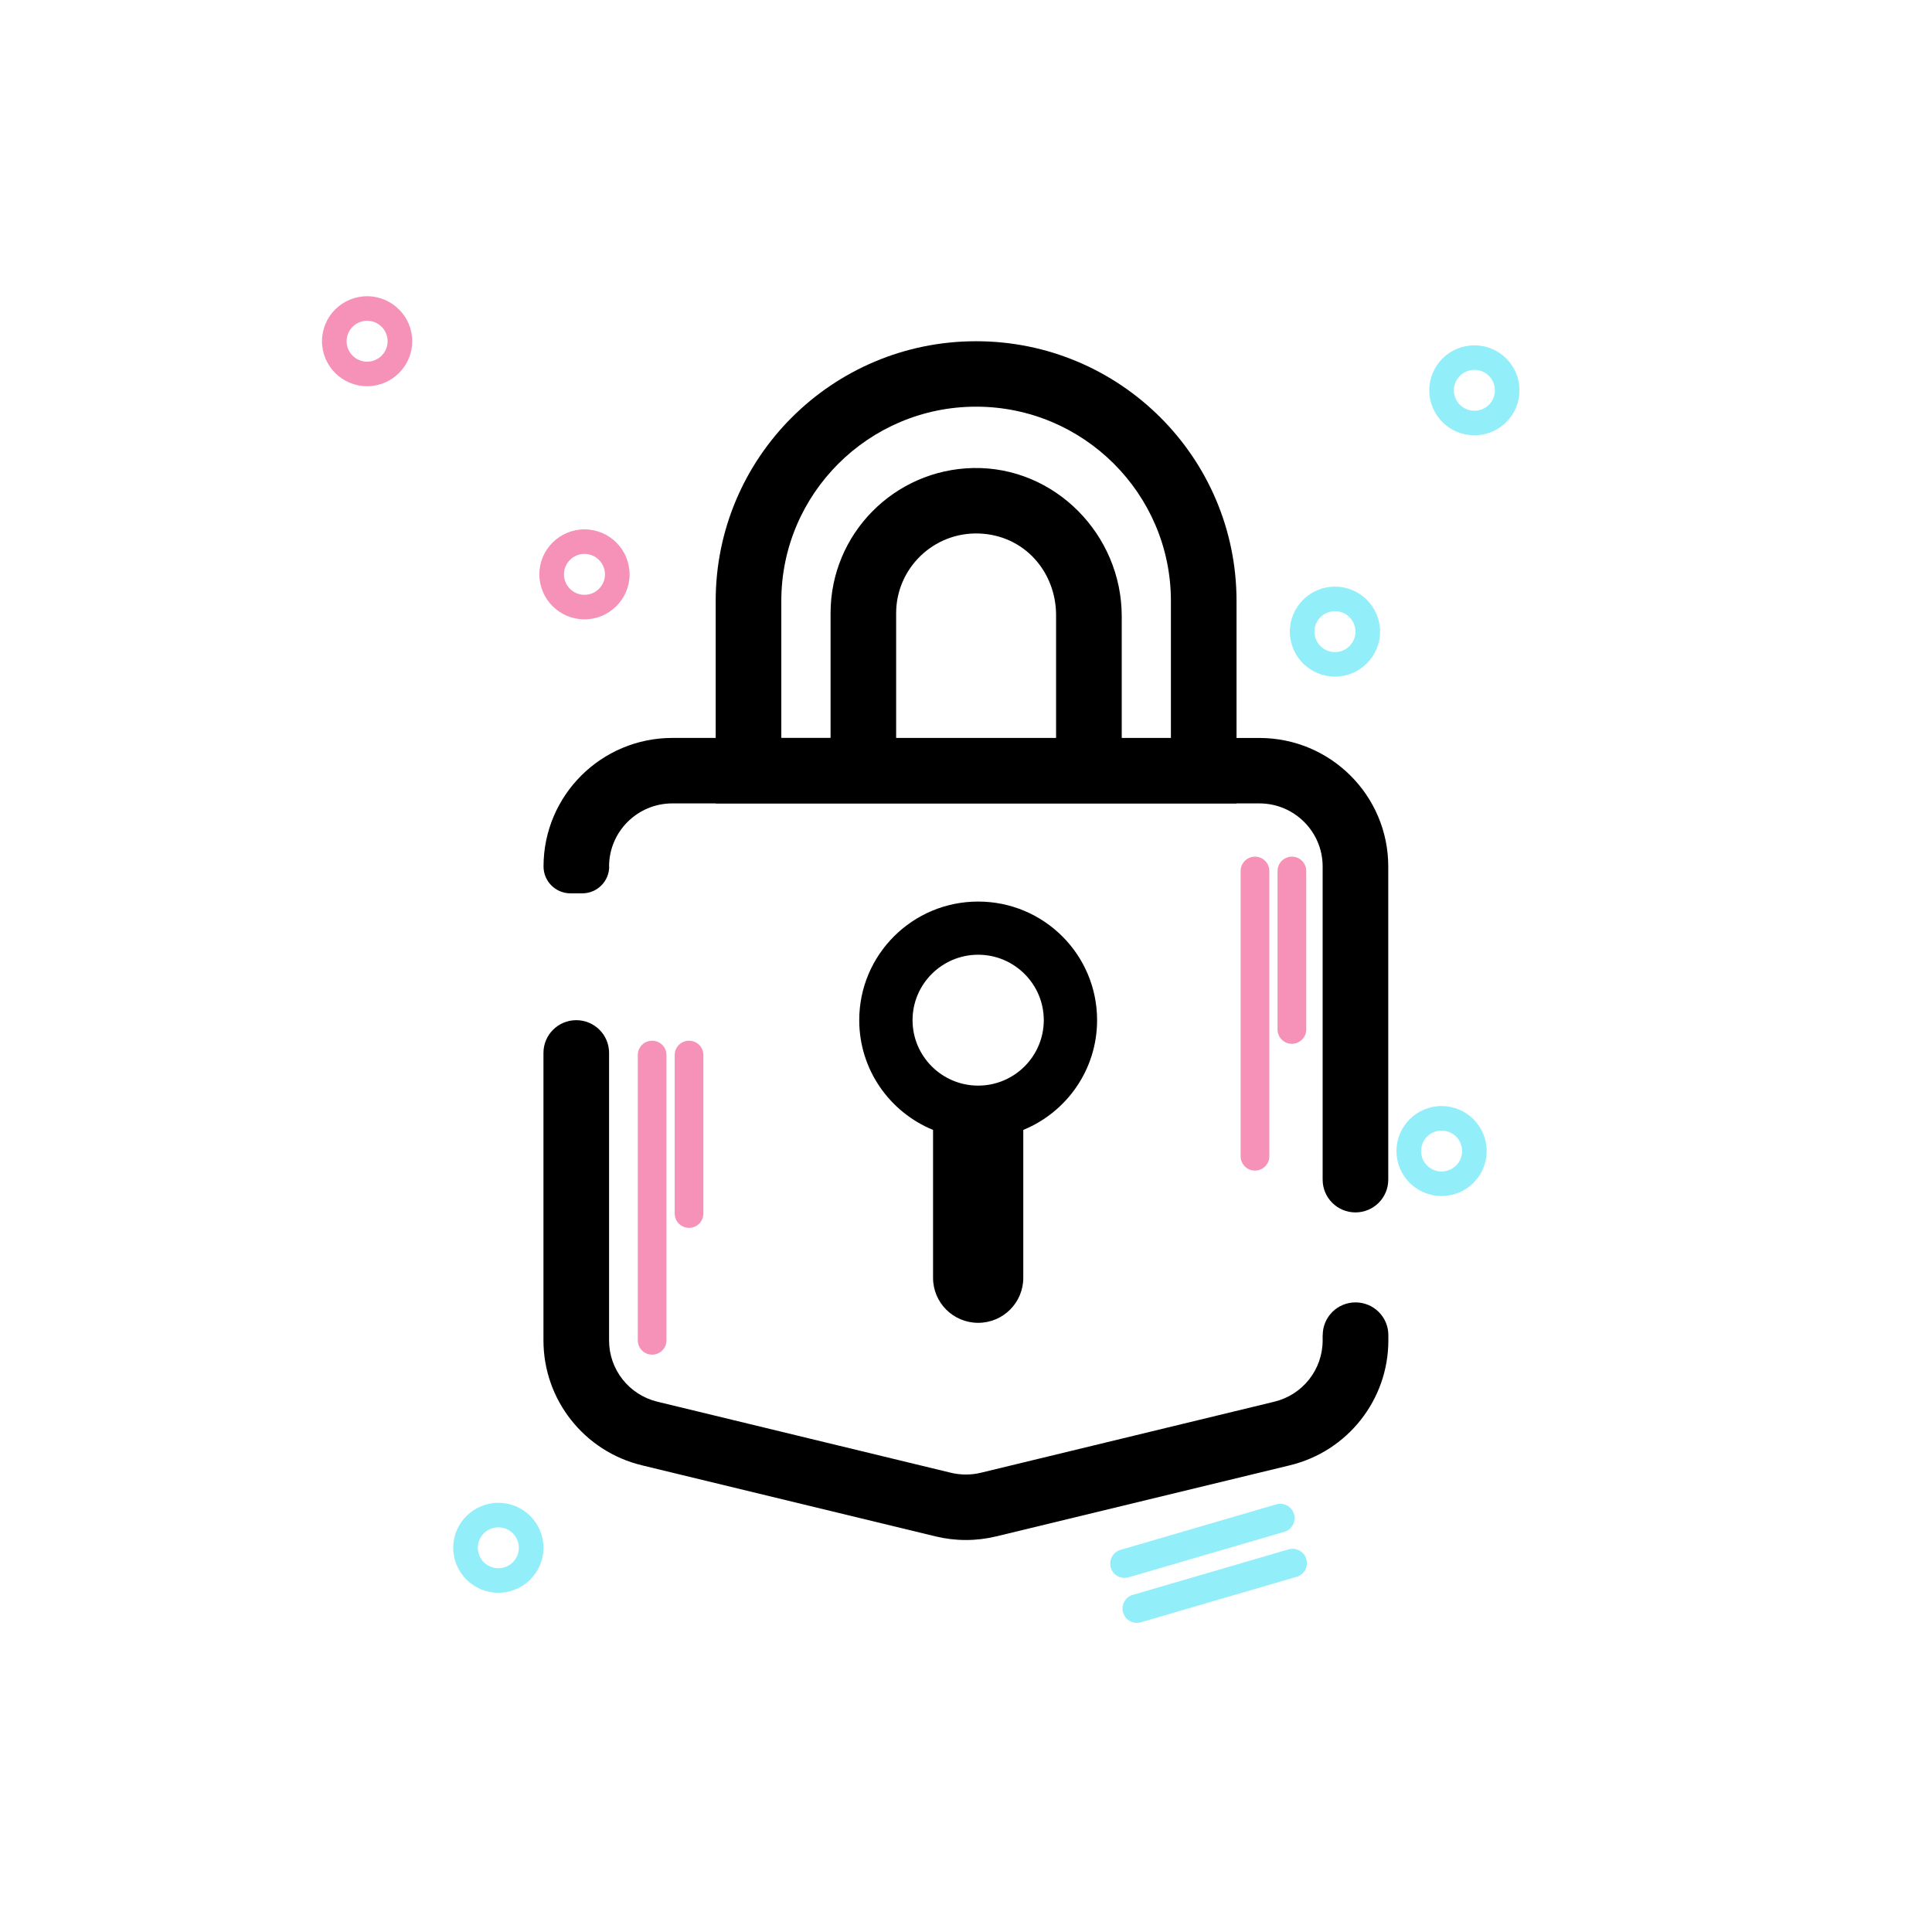 <svg width="150" height="150" viewBox="0 0 150 150" fill="none" xmlns="http://www.w3.org/2000/svg">
<path d="M114.471 33.797C112.538 33.797 110.968 32.231 110.968 30.304C110.968 28.376 112.538 26.811 114.471 26.811C116.403 26.811 117.973 28.376 117.973 30.304C117.973 32.231 116.403 33.797 114.471 33.797ZM114.471 28.716C113.592 28.716 112.879 29.427 112.879 30.304C112.879 31.18 113.592 31.891 114.471 31.891C115.35 31.891 116.063 31.18 116.063 30.304C116.063 29.427 115.35 28.716 114.471 28.716Z" fill="#92EFFA"/>
<path d="M103.645 52.532C101.712 52.532 100.143 50.966 100.143 49.039C100.143 47.111 101.712 45.546 103.645 45.546C105.578 45.546 107.148 47.111 107.148 49.039C107.148 50.966 105.578 52.532 103.645 52.532ZM103.645 47.451C102.766 47.451 102.053 48.163 102.053 49.039C102.053 49.915 102.766 50.627 103.645 50.627C104.524 50.627 105.237 49.915 105.237 49.039C105.237 48.163 104.524 47.451 103.645 47.451Z" fill="#92EFFA"/>
<path d="M111.924 92.86C109.991 92.86 108.421 91.295 108.421 89.367C108.421 87.44 109.991 85.874 111.924 85.874C113.856 85.874 115.426 87.44 115.426 89.367C115.426 91.295 113.856 92.86 111.924 92.86ZM111.924 87.78C111.045 87.78 110.332 88.491 110.332 89.367C110.332 90.244 111.045 90.955 111.924 90.955C112.802 90.955 113.516 90.244 113.516 89.367C113.516 88.491 112.802 87.78 111.924 87.78Z" fill="#92EFFA"/>
<path d="M38.691 123.663C36.759 123.663 35.189 122.097 35.189 120.17C35.189 118.242 36.759 116.677 38.691 116.677C40.624 116.677 42.194 118.242 42.194 120.17C42.194 122.097 40.624 123.663 38.691 123.663ZM38.691 118.582C37.812 118.582 37.099 119.293 37.099 120.17C37.099 121.046 37.812 121.757 38.691 121.757C39.57 121.757 40.283 121.046 40.283 120.17C40.283 119.293 39.57 118.582 38.691 118.582Z" fill="#92EFFA"/>
<path d="M28.502 29.986C26.57 29.986 25 28.421 25 26.493C25 24.566 26.57 23 28.502 23C30.435 23 32.005 24.566 32.005 26.493C32.005 28.421 30.435 29.986 28.502 29.986ZM28.502 24.905C27.624 24.905 26.91 25.617 26.91 26.493C26.91 27.369 27.624 28.081 28.502 28.081C29.381 28.081 30.094 27.369 30.094 26.493C30.094 25.617 29.381 24.905 28.502 24.905Z" fill="#F692B8"/>
<path d="M45.378 48.086C43.445 48.086 41.875 46.521 41.875 44.593C41.875 42.666 43.445 41.1 45.378 41.1C47.31 41.1 48.88 42.666 48.88 44.593C48.88 46.521 47.31 48.086 45.378 48.086ZM45.378 43.005C44.499 43.005 43.786 43.717 43.786 44.593C43.786 45.47 44.499 46.181 45.378 46.181C46.257 46.181 46.97 45.47 46.97 44.593C46.97 43.717 46.257 43.005 45.378 43.005Z" fill="#F692B8"/>
<path d="M75.785 31.574C84.124 31.574 90.909 38.341 90.909 46.657V57.295H60.661V46.657C60.661 38.341 67.446 31.574 75.785 31.574ZM75.785 26.493C64.619 26.493 55.566 35.521 55.566 46.657V62.376H96.004V46.657C96.004 35.521 86.951 26.493 75.785 26.493Z" fill="black"/>
<path d="M47.288 67.276C47.288 64.57 49.488 62.376 52.201 62.376H64.482H69.576H97.777C100.49 62.376 102.69 64.57 102.69 67.276V91.59C102.69 92.994 103.83 94.131 105.237 94.131C106.644 94.131 107.784 92.994 107.784 91.59V67.276C107.784 61.763 103.304 57.295 97.777 57.295H87.101C87.101 57.295 87.091 57.292 87.091 57.286V47.842C87.091 41.516 81.901 36.213 75.559 36.337C69.423 36.461 64.485 41.459 64.485 47.607V57.282C64.485 57.282 64.482 57.292 64.475 57.292H52.207C46.68 57.292 42.2 61.76 42.2 67.272C42.2 68.425 43.136 69.359 44.292 69.359H45.206C46.361 69.359 47.298 68.425 47.298 67.272L47.288 67.276ZM69.576 47.61C69.576 44.12 72.486 41.294 76.014 41.421C79.542 41.548 81.994 44.412 81.994 47.772V57.286C81.994 57.286 81.991 57.295 81.984 57.295H69.586C69.586 57.295 69.576 57.292 69.576 57.286V47.61Z" fill="black"/>
<path d="M102.69 103.657V104.073C102.69 106.331 101.143 108.293 98.942 108.827L76.145 114.346C75.766 114.438 75.377 114.482 74.989 114.482C74.601 114.482 74.209 114.435 73.833 114.346L51.036 108.827C48.836 108.293 47.288 106.331 47.288 104.073V81.746C47.288 80.343 46.148 79.206 44.741 79.206C43.334 79.206 42.194 80.343 42.194 81.746V104.073C42.194 108.674 45.349 112.679 49.835 113.765L72.633 119.284C73.407 119.471 74.199 119.566 74.992 119.566C75.785 119.566 76.575 119.471 77.352 119.284L100.149 113.765C104.632 112.679 107.791 108.674 107.791 104.073V103.657C107.791 102.254 106.651 101.117 105.244 101.117C103.836 101.117 102.696 102.254 102.696 103.657H102.69Z" fill="black"/>
<path d="M75.944 69.997C70.843 69.997 66.711 74.119 66.711 79.206C66.711 83.055 69.079 86.351 72.442 87.726V99.211C72.442 101.142 74.008 102.704 75.944 102.704C77.88 102.704 79.447 101.142 79.447 99.211V87.726C82.809 86.351 85.178 83.055 85.178 79.206C85.178 74.119 81.045 69.997 75.944 69.997ZM75.944 84.287C73.136 84.287 70.85 82.007 70.85 79.206C70.85 76.405 73.136 74.125 75.944 74.125C78.752 74.125 81.039 76.405 81.039 79.206C81.039 82.007 78.752 84.287 75.944 84.287Z" fill="black"/>
<path d="M49.517 104.064V81.911C49.517 81.299 50.017 80.8 50.631 80.8C51.246 80.8 51.746 81.299 51.746 81.911V104.064C51.746 104.676 51.246 105.175 50.631 105.175C50.017 105.175 49.517 104.676 49.517 104.064Z" fill="#F692B8"/>
<path d="M52.383 94.219V81.911C52.383 81.299 52.882 80.8 53.497 80.8C54.111 80.8 54.611 81.299 54.611 81.911V94.219C54.611 94.832 54.111 95.331 53.497 95.331C52.882 95.331 52.383 94.832 52.383 94.219Z" fill="#F692B8"/>
<path d="M96.322 89.774V67.622C96.322 67.009 96.822 66.51 97.436 66.51C98.051 66.51 98.551 67.009 98.551 67.622V89.774C98.551 90.387 98.051 90.885 97.436 90.885C96.822 90.885 96.322 90.387 96.322 89.774Z" fill="#F692B8"/>
<path d="M99.188 79.93V67.622C99.188 67.009 99.687 66.51 100.302 66.51C100.916 66.51 101.416 67.009 101.416 67.622V79.93C101.416 80.543 100.916 81.041 100.302 81.041C99.687 81.041 99.188 80.543 99.188 79.93Z" fill="#F692B8"/>
<path d="M99.713 118.931L87.623 122.462C87.031 122.634 86.413 122.297 86.241 121.71C86.069 121.122 86.407 120.503 86.996 120.331L99.086 116.8C99.678 116.629 100.296 116.965 100.467 117.553C100.639 118.14 100.302 118.76 99.713 118.931Z" fill="#92EFFA"/>
<path d="M100.668 122.424L88.578 125.955C87.986 126.127 87.368 125.79 87.197 125.203C87.025 124.615 87.362 123.996 87.951 123.825L100.041 120.293C100.633 120.122 101.251 120.459 101.423 121.046C101.595 121.633 101.257 122.253 100.668 122.424Z" fill="#92EFFA"/>
</svg>
